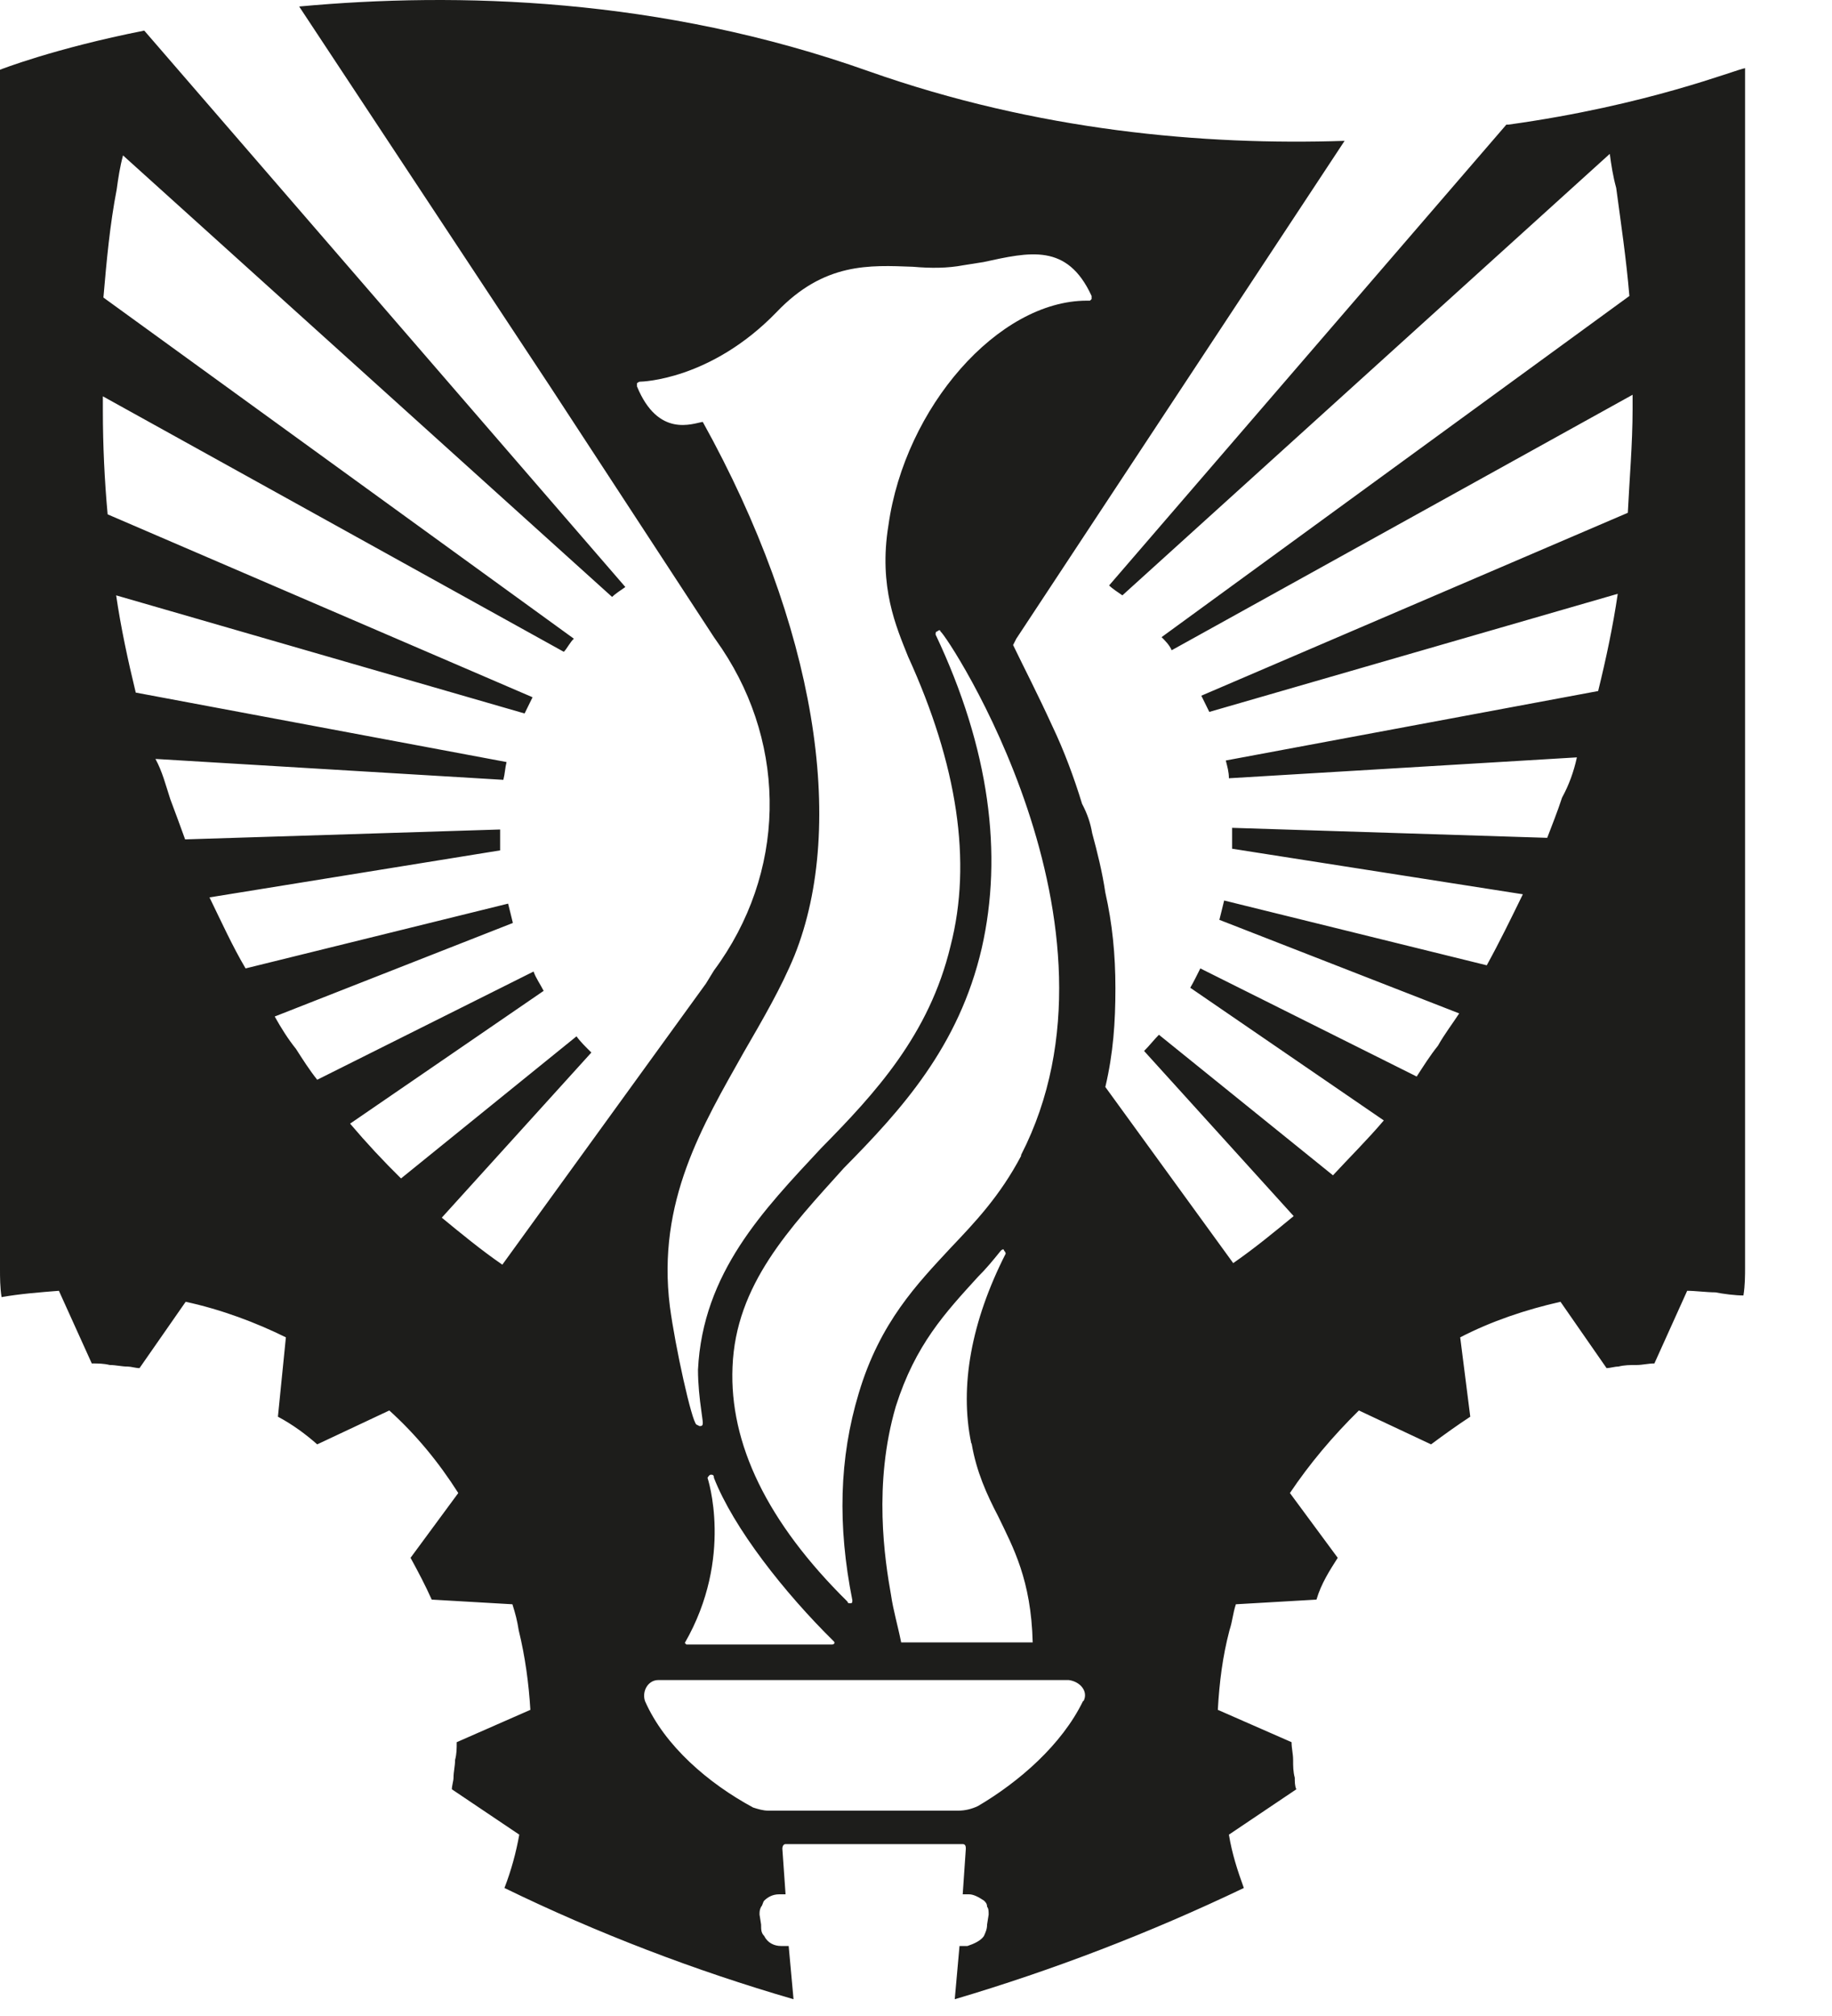 <?xml version="1.0" encoding="utf-8"?>
<svg xmlns="http://www.w3.org/2000/svg" fill="none" height="100%" overflow="visible" preserveAspectRatio="none" style="display: block;" viewBox="0 0 20 22" width="100%">
<path d="M16.445 1.36L12.108 6.389C12.143 6.423 12.195 6.457 12.253 6.497L17.574 1.679C17.591 1.805 17.609 1.924 17.644 2.05C17.696 2.438 17.754 2.825 17.788 3.23L12.681 6.953C12.716 6.988 12.768 7.039 12.791 7.096L17.823 4.308V4.467C17.823 4.838 17.788 5.243 17.771 5.596L13.115 7.592L13.202 7.769L17.661 6.48C17.609 6.834 17.534 7.187 17.447 7.541L13.382 8.299C13.399 8.367 13.416 8.424 13.416 8.493L17.215 8.265C17.18 8.424 17.128 8.567 17.053 8.704C17.001 8.863 16.943 9.006 16.891 9.143L13.451 9.034V9.262L16.625 9.759C16.497 10.021 16.375 10.272 16.231 10.534L13.364 9.827C13.347 9.895 13.33 9.969 13.312 10.038L15.93 11.059C15.86 11.167 15.768 11.287 15.698 11.412C15.611 11.52 15.536 11.64 15.466 11.748L13.104 10.568C13.069 10.637 13.034 10.711 12.994 10.779L15.107 12.227C14.928 12.438 14.731 12.632 14.552 12.826L12.652 11.292C12.6 11.344 12.542 11.418 12.49 11.469L14.123 13.271C13.909 13.447 13.694 13.624 13.463 13.784L12.067 11.862C12.154 11.492 12.177 11.155 12.177 10.785C12.177 10.414 12.143 10.078 12.067 9.741C12.033 9.513 11.98 9.302 11.923 9.091C11.905 8.983 11.87 8.88 11.813 8.772C11.726 8.487 11.616 8.191 11.488 7.923C11.326 7.569 11.181 7.29 11.06 7.039L11.095 6.97L14.679 1.537C13.139 1.588 11.326 1.428 9.485 0.778C7.209 -0.031 4.986 -0.088 3.266 0.071L6.005 4.217L7.794 6.953L7.881 7.079C8.599 8.156 8.581 9.53 7.794 10.591L7.707 10.733L5.484 13.801C5.252 13.641 5.038 13.465 4.823 13.288L6.456 11.486C6.404 11.435 6.329 11.361 6.294 11.309L4.378 12.86C4.181 12.666 4.001 12.473 3.822 12.262L5.935 10.813C5.901 10.745 5.848 10.671 5.825 10.602L3.463 11.783C3.376 11.674 3.301 11.555 3.231 11.446C3.144 11.338 3.069 11.218 2.999 11.093L5.599 10.072C5.582 10.004 5.565 9.93 5.547 9.861L2.681 10.568C2.536 10.323 2.415 10.055 2.287 9.793L5.46 9.28V9.052L2.021 9.16C1.969 9.017 1.911 8.858 1.859 8.721C1.807 8.561 1.772 8.419 1.697 8.282L5.495 8.51C5.513 8.441 5.513 8.384 5.53 8.316L1.482 7.558C1.396 7.204 1.32 6.851 1.268 6.497L5.727 7.786L5.814 7.609L1.175 5.613C1.141 5.243 1.123 4.855 1.123 4.484V4.325L6.155 7.113C6.19 7.079 6.225 7.005 6.265 6.97L1.129 3.247C1.164 2.842 1.199 2.455 1.274 2.067C1.291 1.942 1.309 1.822 1.343 1.696L6.682 6.514C6.717 6.48 6.769 6.446 6.827 6.406L1.575 0.334C0.591 0.528 0 0.761 0 0.761V13.852C0 13.938 0 14.046 0.017 14.155C0.214 14.12 0.428 14.103 0.643 14.086L1.002 14.879C1.071 14.879 1.129 14.879 1.199 14.896C1.268 14.896 1.326 14.913 1.396 14.913C1.43 14.913 1.482 14.93 1.523 14.93L2.027 14.206C2.42 14.291 2.797 14.434 3.121 14.594L3.034 15.46C3.196 15.546 3.341 15.654 3.463 15.762L4.25 15.392C4.54 15.654 4.789 15.956 5.003 16.293L4.482 17C4.569 17.159 4.644 17.302 4.713 17.456L5.594 17.507C5.628 17.615 5.646 17.684 5.663 17.792C5.733 18.077 5.773 18.374 5.79 18.659L4.986 19.012C4.986 19.081 4.986 19.138 4.968 19.206C4.968 19.275 4.951 19.332 4.951 19.4C4.951 19.434 4.933 19.486 4.933 19.526L5.669 20.021C5.634 20.215 5.582 20.409 5.507 20.603C6.526 21.099 7.586 21.504 8.663 21.817L8.61 21.236H8.524C8.454 21.236 8.379 21.202 8.344 21.128C8.309 21.093 8.309 21.059 8.309 21.002L8.292 20.894C8.292 20.86 8.292 20.843 8.309 20.808C8.327 20.791 8.327 20.757 8.344 20.74C8.379 20.706 8.431 20.672 8.506 20.672H8.576L8.541 20.175C8.541 20.141 8.558 20.124 8.576 20.124H10.51C10.544 20.124 10.544 20.158 10.544 20.175L10.51 20.672H10.579C10.631 20.672 10.689 20.706 10.741 20.74C10.759 20.757 10.776 20.774 10.776 20.808C10.793 20.826 10.793 20.86 10.793 20.894L10.776 21.002C10.776 21.053 10.759 21.088 10.741 21.128C10.707 21.179 10.631 21.213 10.562 21.236H10.475L10.423 21.817C11.5 21.498 12.554 21.093 13.579 20.603C13.509 20.409 13.451 20.233 13.416 20.021L14.152 19.526C14.135 19.491 14.135 19.44 14.135 19.4C14.117 19.332 14.117 19.275 14.117 19.206C14.117 19.138 14.1 19.081 14.1 19.012L13.295 18.659C13.312 18.357 13.347 18.077 13.422 17.792C13.457 17.684 13.457 17.615 13.492 17.507L14.372 17.456C14.424 17.279 14.517 17.137 14.604 17L14.082 16.293C14.297 15.973 14.546 15.677 14.835 15.392L15.623 15.762C15.768 15.654 15.912 15.551 16.051 15.46L15.941 14.594C16.283 14.417 16.659 14.291 17.036 14.206L17.539 14.93C17.574 14.93 17.626 14.913 17.667 14.913C17.736 14.896 17.794 14.896 17.864 14.896C17.933 14.896 17.991 14.879 18.061 14.879L18.419 14.086C18.506 14.086 18.634 14.103 18.726 14.103C18.813 14.12 18.941 14.137 19.033 14.137C19.051 14.029 19.051 13.909 19.051 13.835V0.744C18.941 0.761 17.991 1.149 16.468 1.36H16.445ZM11.147 12.615C10.915 13.054 10.643 13.339 10.377 13.619C10.018 14.006 9.606 14.428 9.375 15.204C9.161 15.911 9.143 16.652 9.305 17.462C9.305 17.479 9.305 17.496 9.288 17.496H9.271C9.271 17.496 9.253 17.496 9.253 17.479C8.373 16.612 7.962 15.751 7.997 14.918C8.031 14.018 8.622 13.402 9.213 12.746C9.838 12.113 10.469 11.423 10.718 10.346C10.95 9.325 10.805 8.173 10.214 6.925C10.214 6.908 10.214 6.891 10.232 6.891C10.249 6.873 10.267 6.873 10.267 6.891C10.336 6.925 12.432 10.101 11.147 12.604V12.615ZM10.608 15.757C10.66 16.059 10.77 16.304 10.898 16.549C11.06 16.886 11.257 17.239 11.274 17.923H9.838C9.803 17.747 9.751 17.57 9.728 17.41C9.659 17.023 9.531 16.196 9.78 15.346C9.994 14.673 10.319 14.326 10.678 13.932C10.764 13.847 10.84 13.755 10.927 13.647C10.944 13.63 10.961 13.63 10.961 13.647C10.979 13.664 10.979 13.681 10.979 13.681C10.602 14.422 10.475 15.13 10.602 15.745L10.608 15.757ZM7.724 16.127C7.724 16.127 7.742 16.093 7.759 16.093C7.777 16.093 7.794 16.093 7.794 16.127C8.008 16.675 8.564 17.382 9.103 17.912C9.12 17.929 9.103 17.946 9.085 17.946H7.493L7.476 17.929C8.014 16.994 7.724 16.127 7.724 16.127ZM8.118 11.486C8.332 11.116 8.529 10.779 8.674 10.426C9.247 8.995 8.906 6.828 7.672 4.604C7.562 4.621 7.186 4.781 6.954 4.217V4.182C6.954 4.182 6.972 4.165 6.989 4.165C7.006 4.165 7.759 4.148 8.477 3.407C8.998 2.86 9.496 2.894 9.965 2.911C10.162 2.928 10.342 2.928 10.521 2.894L10.736 2.86C11.239 2.751 11.65 2.649 11.917 3.23V3.264L11.899 3.281H11.865C10.898 3.281 9.879 4.445 9.699 5.733C9.589 6.406 9.786 6.845 9.913 7.164C10.452 8.345 10.614 9.405 10.377 10.323C10.145 11.292 9.554 11.931 8.964 12.53C8.338 13.202 7.672 13.886 7.62 14.947C7.62 15.107 7.638 15.266 7.655 15.386C7.672 15.529 7.69 15.563 7.638 15.563C7.638 15.563 7.626 15.557 7.603 15.546C7.551 15.511 7.371 14.696 7.313 14.257C7.169 13.111 7.672 12.279 8.118 11.486ZM11.824 18.562C11.592 19.041 11.123 19.446 10.678 19.708C10.608 19.742 10.533 19.759 10.463 19.759H8.385C8.332 19.759 8.275 19.742 8.222 19.725C7.736 19.463 7.255 19.052 7.041 18.562C7.006 18.454 7.076 18.334 7.186 18.334H11.668C11.795 18.351 11.882 18.459 11.83 18.562H11.824Z" fill="#1D1D1B" id="Vector"/>
</svg>